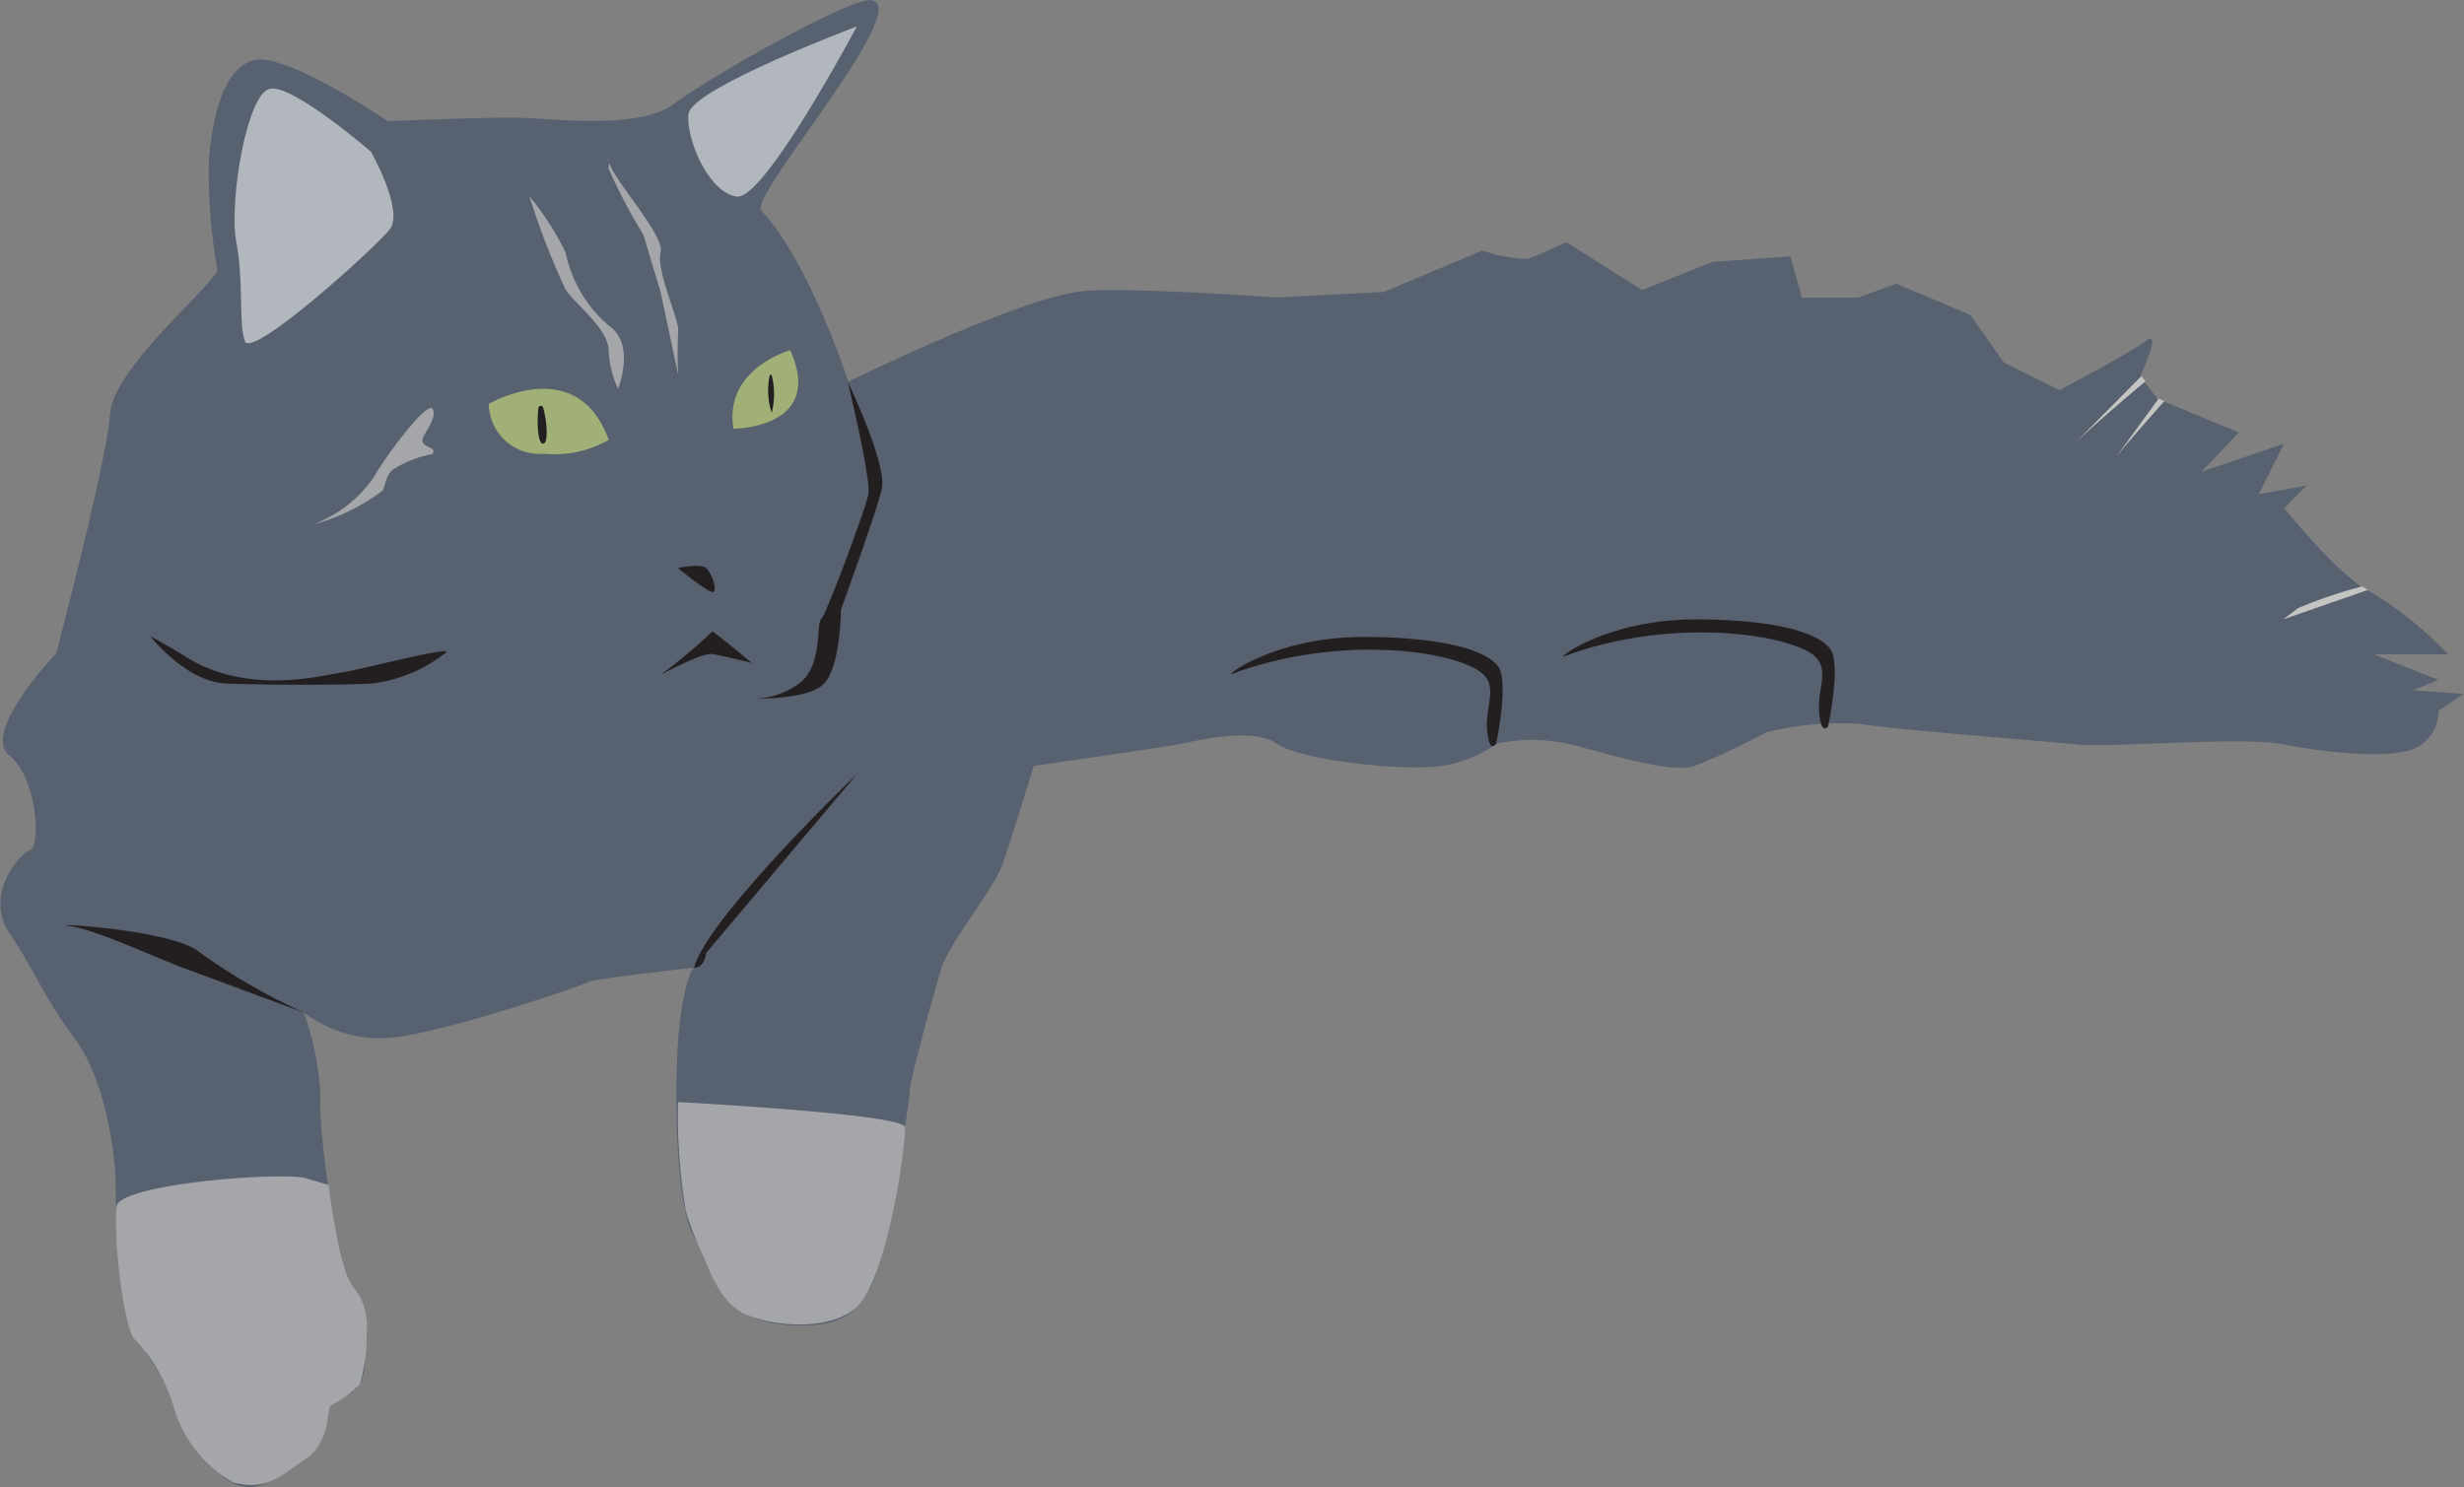 <svg id="Layer_3" data-name="Layer 3" xmlns="http://www.w3.org/2000/svg" viewBox="0 0 119.17 71.93"><rect x="0" y="0" width="119.17" height="71.93" fill="#808080" stroke="none"/><defs><style>.cls-1{fill:#57616f;}.cls-2{fill:#fff;opacity:0.54;}.cls-3{fill:#a1b076;}.cls-4{fill:#231f20;}.cls-5{fill:#c4c4c2;}.cls-6{fill:#a5a6aa;}</style></defs><title>cat-eyes-open</title><path class="cls-1" d="M42.12,4.47c-1-.12-7.73,3.67-9.5,5s-6,.68-7.87.68-6,.17-6,.17-5-3.4-6.51-2.94-1.95,2.9-2.13,4.67a26,26,0,0,0,.4,5.43c.1.54-5.05,4.74-5.19,7S2.72,36.06,2.72,36.06-.93,39.88.45,41s1.52,4.43,1,4.59-2.22,2.19-1,4S2.1,52.66,3.6,54.68s2,5.55,2,7.31.15,6.22,1.77,8.39,2.84,7.38,5.82,5.67,2-3.25,3.08-3.8,1.42-.77,1.42-2.66.19-1.31-.66-2.9-1.66-7.82-1.53-9.18a13.67,13.67,0,0,0-.81-4.07,6.13,6.13,0,0,0,4.07,1.23c2.44-.15,9.49-2.56,9.7-2.71s5.09-.69,5.09-.69-.41.41-.68,2.71-.27,8.6.68,10.27,1,4,4.48,4.3c2.76.2,3.39-.67,4.07-1.81s1.9-9,1.9-9.5,1.09-4.48,1.49-5.83,2.58-3.93,3-5.15S50,41.51,50,41.51s6.51-.94,7.19-1.08,3.4-.81,4.55,0,6.17,1.35,7.93,1.08a5.81,5.81,0,0,0,2.71-1.08,8.23,8.23,0,0,1,3.39,0c1.76.4,5,1.49,6.17,1.08s3.51-1.63,3.51-1.63a14.72,14.72,0,0,1,4.43-.41c1.63.27,8.82.83,10.58,1s8-.4,10,0,5.7.82,6.65,0a1.92,1.92,0,0,0,.82-1.63l1.22-.81-2.44-.18,1.22-.5-3.12-1.24h3.59a17.76,17.76,0,0,0-3.72-3c-1.49-.68-4.21-4.07-4.21-4.07l1.09-1.09-2.31.41,1.22-2.44-4,1.36,1.81-1.9-3.94-1.63-.83-1.09s1.09-2.31.27-1.7-4.17,2.37-4.17,2.37L96.92,22l-1.63-2.31L91.7,18.18l-1.83.68H87.15l-.57-2-3.77.27-3.39,1.36-3.66-2.31s-1.49.68-1.9.81a7.72,7.72,0,0,1-2.17-.41l-4.75,2-5.22.27s-7.17-.52-9.39-.3c-3,.3-11.3,4.37-11.3,4.37s-1.9-5.83-4.21-8.27C36.17,14,44.29,4.73,42.12,4.47Z" transform="translate(0 -4.46)"/><path class="cls-2" d="M17.94,11.8s-3.76-3.26-4.88-3.05-2,5.49-1.63,7.43.1,3.87.41,4.78,6.27-4.48,7-5.39S17.94,11.8,17.94,11.8Z" transform="translate(0 -4.46)"/><path class="cls-2" d="M41.44,5.74s-8,3-8.14,4.23,1,3.84,2.34,4S41.44,5.74,41.44,5.74Z" transform="translate(0 -4.46)"/><path class="cls-3" d="M29.44,25.74C27.91,21.5,23.64,24,23.64,24a2.46,2.46,0,0,0,2.68,2.41A5.28,5.28,0,0,0,29.44,25.74Z" transform="translate(0 -4.46)"/><path class="cls-3" d="M35.47,25.2c-.47-2.92,2.75-3.8,2.75-3.8C39.92,25.2,35.47,25.2,35.47,25.2Z" transform="translate(0 -4.46)"/><path class="cls-4" d="M26.05,24.16c-.07.3-.1,1.76.21,1.76s.16-1.28,0-1.77A.12.12,0,0,0,26.05,24.16Z" transform="translate(0 -4.46)"/><path class="cls-4" d="M37.32,24.44a3.62,3.62,0,0,0,0-1.83c0-.06-.09,0-.09,0a3.46,3.46,0,0,0,.09,1.81" transform="translate(0 -4.46)"/><path class="cls-4" d="M34.46,35a27.41,27.41,0,0,1-2.37,2c-.75.47,1.76-1,2.37-.9s1.9.43,1.9.43S35.27,35.61,34.46,35Z" transform="translate(0 -4.46)"/><path class="cls-4" d="M32.79,31.94s1.08-.25,1.36,0,.53,1,.37,1.15S32.79,31.94,32.79,31.94Z" transform="translate(0 -4.46)"/><path class="cls-4" d="M3.29,49.24c-.91-.13,5.19.2,6.41,1.32a29.53,29.53,0,0,0,5,2.88L9,51.33C7.46,50.77,4.71,49.44,3.29,49.24Z" transform="translate(0 -4.46)"/><path class="cls-4" d="M33.57,51.27c.64-2.44,7.87-9.36,7.87-9.36l-7.29,8.65C34.05,51.32,33.57,51.27,33.57,51.27Z" transform="translate(0 -4.46)"/><path class="cls-4" d="M59.58,37.06c-.35.13,2-1.77,6.34-1.79,2.71,0,5.63.34,6.51,1.39.59.7-.07,3.77-.07,3.77s-.34.54-.44-.69.68-2.23-.54-2.92C69.59,35.81,64.37,35.27,59.58,37.06Z" transform="translate(0 -4.46)"/><path class="cls-4" d="M75.64,36.21c-.35.13,2-1.77,6.34-1.79,2.71,0,5.63.34,6.51,1.39.59.7-.07,3.77-.07,3.77s-.34.54-.44-.69.68-2.23-.54-2.92C85.65,35,80.42,34.42,75.64,36.21Z" transform="translate(0 -4.46)"/><path class="cls-5" d="M103.57,22.65l-3.16,3.19c1.53-1.43,3.35-2.93,3.35-2.93Z" transform="translate(0 -4.46)"/><path class="cls-5" d="M104.4,23.74s-2.18,3-2.08,2.85c.56-.71,2.36-2.73,2.36-2.73Z" transform="translate(0 -4.46)"/><path class="cls-5" d="M114.23,32.83a22.62,22.62,0,0,0-3.09,1.05l-.71.54L114.52,33l-.29-.18" transform="translate(0 -4.46)"/><path class="cls-6" d="M25.6,13.94a36.41,36.41,0,0,0,1.75,4.52c.5.75,2.05,1.87,2.09,2.94a4.92,4.92,0,0,0,.45,1.87s.88-2.17-.45-3.06a6.36,6.36,0,0,1-2.09-3.55A14.27,14.27,0,0,0,25.6,13.94Z" transform="translate(0 -4.46)"/><path class="cls-6" d="M29.44,12.09c-.21.63,2.73,3.66,2.51,4.58s.92,3.3.85,3.8a20.64,20.64,0,0,0,0,2.12l-.85-4-.83-2.77a27.05,27.05,0,0,1-1.69-3.21A2.33,2.33,0,0,0,29.44,12.09Z" transform="translate(0 -4.46)"/><path class="cls-6" d="M20.92,24.24c-.27-.42-2.4,2.47-2.86,3.34a6.33,6.33,0,0,1-2.91,2.25,9.72,9.72,0,0,0,3.33-1.62c.16-.14.13-.79.59-1.08a5.66,5.66,0,0,1,1.85-.71c.25-.42-.7-.25-.44-.83C20.61,25.28,21.15,24.61,20.92,24.24Z" transform="translate(0 -4.46)"/><path class="cls-4" d="M21.6,36c0-.25-4.25.88-5.12,1S12,38.12,9,36.24c-1.08-.67-1.73-1-1.73-1S9,37.44,10.91,37.52s5.65.09,7.1,0A7.13,7.13,0,0,0,21.6,36Z" transform="translate(0 -4.46)"/><path class="cls-4" d="M41,22.92s1.15,4.79,1,5.46-1.37,4-2,5.46a2.66,2.66,0,0,1-.29.58c-.25.21.1,2.39-1.16,3.17a3.74,3.74,0,0,1-2.25.66s2.62.1,3.49-.66.88-3.63.88-3.63,2-5.51,2-6C42.77,26.62,41,22.92,41,22.92Z" transform="translate(0 -4.46)"/><path class="cls-6" d="M5.63,62.84c.09-1.12,8.08-1.72,9.19-1.38l1.07.32s.5,4,1.17,4.91a2.92,2.92,0,0,1,.67,2.22,7.78,7.78,0,0,1-.33,2.52,5,5,0,0,1-1.38,1c-.24.14,0,1.84-1.3,2.65-1.08.7-1.75,1.53-3.44,1.09a6.16,6.16,0,0,1-2.89-3.69A8.12,8.12,0,0,0,6.47,69.2C6,68.56,5.49,64.62,5.63,62.84Z" transform="translate(0 -4.46)"/><path class="cls-6" d="M32.79,57.77a28.8,28.8,0,0,0,.38,5.28A15.41,15.41,0,0,0,34,65.2c.27.6.77,2.16,1.92,2.77s4.24,1,5.58-.35,2.27-7.25,2.27-8.63C43.79,58.35,32.79,57.77,32.79,57.77Z" transform="translate(0 -4.46)"/></svg>